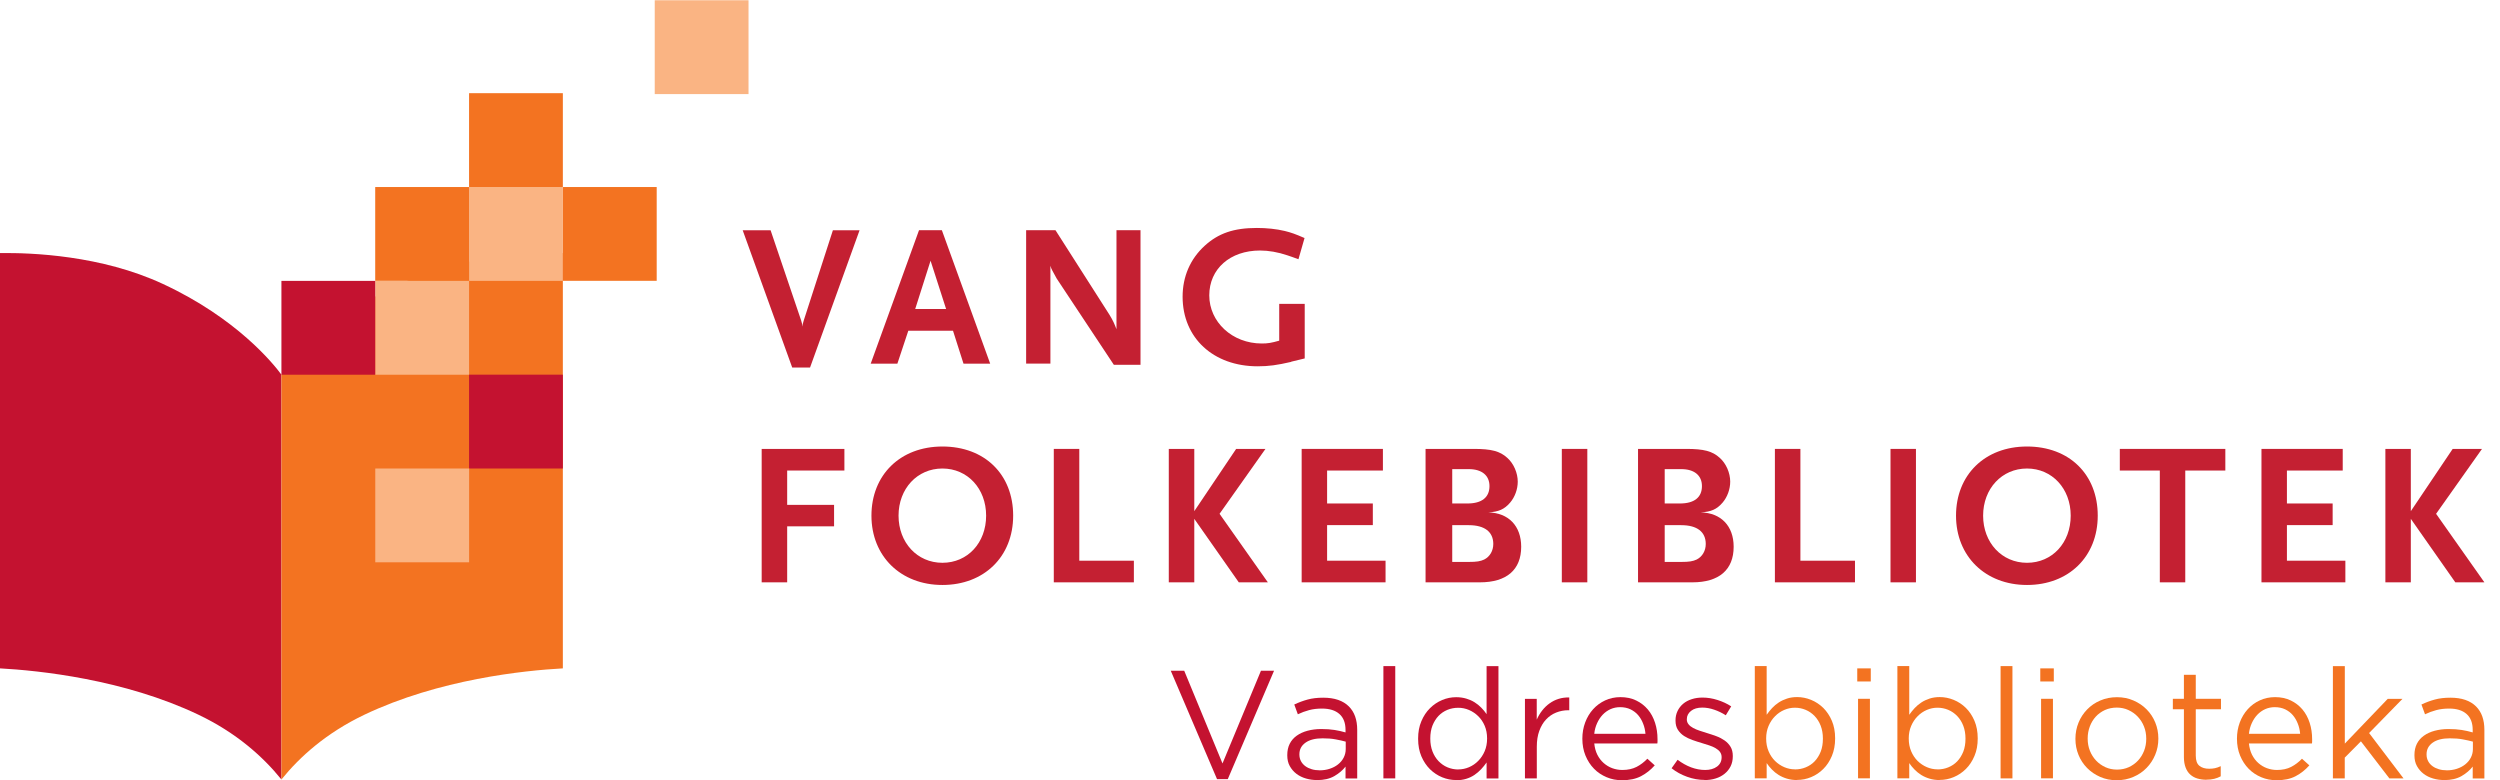 <?xml version="1.0" encoding="UTF-8"?><svg id="Layer_1" xmlns="http://www.w3.org/2000/svg" width="14.35cm" height="4.48cm" viewBox="0 0 406.77 126.91"><g><path d="m0,41.14c5.17-.08,16.52.37,26.51,5.02,12.06,5.6,18.01,13.03,19.28,14.76v65.87c-3.01-3.73-7.33-7.59-13.48-10.53-12.17-5.81-26.09-7.21-32.31-7.55V41.14Z" fill="#c41230"/><path d="m91.58,108.71c-6.22.34-20.14,1.75-32.31,7.55-6.15,2.94-10.47,6.8-13.48,10.53V60.92c1.28-1.74,7.23-9.16,19.28-14.76,9.99-4.64,21.34-5.09,26.51-5.02v67.56Z" fill="#f37321"/><rect x="76.32" y="30.39" width="15.26" height="15.27" fill="#fab483"/><rect x="61.05" y="30.39" width="15.27" height="15.27" fill="#f37321"/><rect x="76.32" y="15.12" width="15.26" height="15.27" fill="#f37321"/><rect x="61.05" y="45.66" width="15.27" height="15.27" fill="#fab483"/><rect x="45.79" y="45.66" width="15.26" height="15.27" fill="#c41230"/><rect x="76.32" y="60.92" width="15.26" height="15.27" fill="#c41230"/><rect x="91.59" y="30.39" width="15.26" height="15.26" fill="#f37321"/><rect x="106.53" width="15.26" height="15.27" fill="#fab483"/><rect x="61.06" y="76.19" width="15.27" height="15.26" fill="#fab483"/></g><path d="m190.48,109.09h2.2l6.23,15.09,6.26-15.09h2.13l-7.53,17.64h-1.75l-7.53-17.64Z" fill="#c41230"/><path d="m214.28,126.88c-.6,0-1.19-.08-1.78-.25s-1.1-.42-1.55-.76c-.45-.34-.81-.76-1.09-1.26-.28-.5-.41-1.08-.41-1.75v-.05c0-.7.13-1.31.4-1.84.27-.53.65-.96,1.14-1.31.49-.35,1.08-.62,1.75-.8.67-.18,1.42-.28,2.24-.28s1.55.05,2.16.15c.61.1,1.21.23,1.79.4v-.4c0-1.14-.33-2.01-1-2.6-.67-.59-1.61-.88-2.83-.88-.77,0-1.46.08-2.09.25-.63.17-1.24.39-1.84.68l-.58-1.59c.72-.34,1.44-.61,2.18-.81.73-.2,1.58-.3,2.53-.3,1.84,0,3.23.48,4.18,1.43.9.9,1.35,2.17,1.35,3.8v7.91h-1.9v-1.93c-.45.58-1.05,1.1-1.81,1.54-.76.44-1.71.66-2.84.66Zm.39-1.58c.6,0,1.16-.08,1.67-.25.52-.17.97-.4,1.36-.71.39-.31.7-.67.92-1.1.22-.42.34-.89.34-1.41v-1.2c-.48-.13-1.03-.26-1.65-.37-.62-.12-1.32-.17-2.12-.17-1.2,0-2.12.24-2.78.71-.66.47-.99,1.1-.99,1.88v.05c0,.4.09.76.26,1.08.17.32.41.59.71.81.3.22.64.38,1.04.5.39.12.8.17,1.23.17Z" fill="#c41230"/><path d="m225.09,108.34h1.93v18.27h-1.93v-18.27Z" fill="#c41230"/><path d="m236.93,126.88c-.78,0-1.54-.15-2.28-.45-.73-.3-1.39-.74-1.98-1.31-.58-.58-1.05-1.28-1.4-2.1s-.53-1.77-.53-2.84v-.05c0-1.05.17-1.99.53-2.83.35-.83.82-1.54,1.4-2.11.58-.58,1.24-1.02,1.98-1.33.73-.31,1.49-.46,2.28-.46.6,0,1.15.08,1.65.23.5.15.95.35,1.35.6.4.25.76.54,1.09.88.33.33.61.68.86,1.05v-7.81h1.93v18.27h-1.93v-2.6c-.27.38-.56.75-.89,1.1-.33.35-.69.66-1.09.93-.4.27-.85.48-1.34.63-.49.15-1.04.23-1.64.23Zm.35-1.73c.6,0,1.18-.12,1.74-.36.56-.24,1.06-.58,1.5-1.03.44-.44.79-.97,1.05-1.58.26-.61.39-1.29.39-2.04v-.05c0-.75-.13-1.43-.39-2.04-.26-.61-.61-1.13-1.05-1.56-.44-.43-.94-.77-1.5-1.01-.56-.24-1.14-.36-1.74-.36-.63,0-1.23.11-1.78.34-.55.23-1.03.55-1.44.98-.41.43-.73.95-.98,1.56-.24.62-.36,1.32-.36,2.1v.05c0,.77.12,1.46.36,2.08.24.62.57,1.14.99,1.58.42.43.9.77,1.45,1,.55.23,1.13.35,1.75.35Z" fill="#c41230"/><path d="m248.11,113.67h1.93v3.38c.23-.53.53-1.03.88-1.48.35-.45.75-.84,1.2-1.16.45-.33.94-.57,1.48-.74.53-.17,1.11-.24,1.73-.23v2.08h-.15c-.7,0-1.36.13-1.99.38-.63.25-1.17.63-1.64,1.13-.47.5-.83,1.12-1.1,1.86-.27.74-.4,1.6-.4,2.56v5.16h-1.93v-12.94Z" fill="#c41230"/><path d="m259.4,120.93c.07.68.23,1.29.5,1.83.27.53.61.98,1.03,1.35.42.37.88.65,1.4.84.52.19,1.06.29,1.63.29.9,0,1.67-.17,2.32-.5.64-.33,1.23-.78,1.76-1.33l1.2,1.08c-.65.73-1.39,1.32-2.23,1.76s-1.87.66-3.1.66c-.88,0-1.72-.16-2.5-.49-.78-.33-1.47-.78-2.05-1.38-.58-.59-1.05-1.31-1.39-2.14-.34-.83-.51-1.75-.51-2.75,0-.93.15-1.81.46-2.64s.74-1.54,1.29-2.15c.55-.61,1.21-1.09,1.96-1.44.76-.35,1.59-.53,2.49-.53.95,0,1.8.18,2.55.54.75.36,1.38.85,1.9,1.46.52.62.91,1.34,1.18,2.18.27.83.4,1.73.4,2.68v.29c0,.11,0,.24-.03.39h-10.26Zm8.33-1.58c-.05-.58-.17-1.13-.38-1.65-.2-.52-.47-.98-.81-1.38-.34-.4-.76-.71-1.25-.95-.49-.23-1.06-.35-1.69-.35-.55,0-1.07.11-1.55.32-.48.22-.91.52-1.28.91-.37.39-.67.85-.91,1.38-.24.53-.4,1.1-.46,1.72h8.33Z" fill="#c41230"/><path d="m277.34,126.86c-.93,0-1.88-.17-2.83-.51-.95-.34-1.79-.8-2.53-1.39l.98-1.38c.7.53,1.43.94,2.19,1.23.76.28,1.52.43,2.29.43s1.43-.18,1.93-.55c.5-.37.75-.87.75-1.5v-.05c0-.32-.09-.59-.26-.83-.17-.23-.41-.44-.71-.61-.3-.18-.65-.33-1.04-.46-.39-.13-.8-.26-1.21-.38-.5-.15-1.01-.31-1.51-.49-.51-.18-.97-.4-1.38-.66-.41-.27-.74-.6-1-1s-.39-.9-.39-1.5v-.05c0-.55.11-1.05.33-1.51.22-.46.52-.85.91-1.18.39-.33.86-.58,1.4-.75.54-.18,1.13-.26,1.76-.26.8,0,1.61.13,2.43.39.82.26,1.56.6,2.23,1.04l-.88,1.45c-.6-.38-1.23-.69-1.89-.91-.66-.23-1.31-.34-1.94-.34-.77,0-1.38.18-1.83.54-.45.36-.68.81-.68,1.34v.05c0,.3.09.56.28.79.18.23.43.42.74.59.31.17.66.32,1.06.45.4.13.82.27,1.25.4.5.15,1,.32,1.49.5.49.18.94.42,1.34.7.4.28.72.63.96,1.03.24.4.36.89.36,1.48v.05c0,.62-.12,1.16-.36,1.64-.24.48-.57.88-.98,1.21-.41.33-.89.59-1.45.76-.56.18-1.16.26-1.81.26Z" fill="#c41230"/><path d="m292.4,126.88c-.6,0-1.15-.08-1.65-.23-.5-.15-.95-.35-1.35-.6-.4-.25-.76-.54-1.09-.88-.33-.33-.61-.68-.86-1.05v2.48h-1.93v-18.27h1.93v7.93c.27-.38.56-.75.89-1.1.33-.35.69-.65,1.09-.91.4-.26.85-.47,1.34-.63.49-.16,1.04-.24,1.64-.24.77,0,1.52.15,2.26.45.74.3,1.4.74,1.99,1.31.58.58,1.05,1.28,1.4,2.1.35.83.53,1.77.53,2.84v.05c0,1.05-.18,1.99-.53,2.83-.35.83-.81,1.54-1.39,2.11-.58.58-1.23,1.02-1.98,1.33-.74.31-1.51.46-2.29.46Zm-.35-1.73c.62,0,1.21-.11,1.76-.34.56-.23,1.04-.55,1.45-.98.41-.43.73-.95.98-1.56.24-.62.36-1.32.36-2.1v-.05c0-.77-.12-1.46-.36-2.08-.24-.62-.57-1.14-.99-1.58-.42-.43-.9-.77-1.45-1-.55-.23-1.13-.35-1.75-.35s-1.18.12-1.74.36c-.56.24-1.06.58-1.5,1.03-.44.44-.79.97-1.05,1.58-.26.61-.39,1.28-.39,2.01v.05c0,.75.13,1.43.39,2.05.26.62.61,1.14,1.05,1.58.44.43.94.77,1.5,1.01.56.24,1.14.36,1.74.36Z" fill="#f37321"/><path d="m302.19,108.71h2.2v2.13h-2.2v-2.13Zm.13,4.95h1.93v12.94h-1.93v-12.94Z" fill="#f37321"/><path d="m315.6,126.88c-.6,0-1.15-.08-1.65-.23-.5-.15-.95-.35-1.35-.6-.4-.25-.76-.54-1.09-.88-.33-.33-.61-.68-.86-1.05v2.48h-1.93v-18.27h1.93v7.93c.27-.38.56-.75.89-1.1.33-.35.69-.65,1.09-.91.4-.26.85-.47,1.34-.63.49-.16,1.04-.24,1.64-.24.77,0,1.52.15,2.26.45.74.3,1.41.74,1.99,1.31s1.05,1.28,1.4,2.1c.35.83.53,1.77.53,2.84v.05c0,1.05-.17,1.99-.53,2.83-.35.83-.81,1.54-1.39,2.11-.58.58-1.24,1.02-1.98,1.33-.74.31-1.51.46-2.29.46Zm-.35-1.73c.62,0,1.21-.11,1.76-.34.56-.23,1.04-.55,1.45-.98.41-.43.73-.95.98-1.56.24-.62.36-1.32.36-2.1v-.05c0-.77-.12-1.46-.36-2.08-.24-.62-.57-1.14-.99-1.58-.42-.43-.9-.77-1.45-1-.55-.23-1.13-.35-1.75-.35s-1.18.12-1.74.36c-.56.24-1.06.58-1.5,1.03-.44.44-.79.97-1.05,1.58-.26.61-.39,1.28-.39,2.01v.05c0,.75.13,1.43.39,2.05.26.62.61,1.14,1.05,1.58.44.43.94.77,1.5,1.01.56.24,1.14.36,1.74.36Z" fill="#f37321"/><path d="m325.51,108.34h1.93v18.27h-1.93v-18.27Z" fill="#f37321"/><path d="m331.97,108.71h2.2v2.13h-2.2v-2.13Zm.13,4.95h1.93v12.94h-1.93v-12.94Z" fill="#f37321"/><path d="m344.4,126.91c-.97,0-1.86-.18-2.68-.54-.82-.36-1.53-.84-2.13-1.45-.6-.61-1.07-1.32-1.4-2.13-.33-.81-.5-1.67-.5-2.59v-.05c0-.92.17-1.79.5-2.6.33-.82.8-1.53,1.4-2.15.6-.62,1.31-1.11,2.14-1.46.83-.36,1.73-.54,2.72-.54s1.86.18,2.69.54c.83.36,1.54.84,2.14,1.45.6.61,1.07,1.32,1.4,2.13.33.81.5,1.67.5,2.59v.05c0,.92-.17,1.79-.51,2.6-.34.82-.81,1.54-1.41,2.15-.6.62-1.32,1.11-2.15,1.46-.83.36-1.74.54-2.7.54Zm.05-1.73c.7,0,1.34-.13,1.93-.4.58-.27,1.08-.63,1.5-1.08.42-.45.74-.98.98-1.58.23-.6.35-1.24.35-1.93v-.05c0-.7-.12-1.36-.36-1.96-.24-.61-.58-1.14-1.01-1.6-.43-.46-.94-.82-1.53-1.09-.58-.27-1.22-.4-1.9-.4s-1.34.13-1.93.4c-.58.27-1.08.63-1.49,1.08-.41.45-.73.98-.96,1.59-.23.61-.35,1.26-.35,1.94v.05c0,.7.12,1.36.36,1.96.24.61.58,1.14,1,1.59.42.45.93.81,1.51,1.08.58.27,1.22.4,1.9.4Z" fill="#f37321"/><path d="m358.99,126.83c-.52,0-1-.07-1.45-.2-.45-.13-.84-.35-1.16-.64-.33-.29-.58-.67-.76-1.14-.18-.47-.28-1.03-.28-1.68v-7.81h-1.8v-1.7h1.8v-3.9h1.93v3.9h4.1v1.7h-4.1v7.54c0,.8.2,1.36.6,1.67.4.32.93.47,1.58.47.33,0,.65-.03.94-.09.29-.06.6-.17.94-.33v1.65c-.33.18-.69.32-1.06.41-.38.09-.8.14-1.26.14Z" fill="#f37321"/><path d="m365.92,120.93c.07.68.23,1.29.5,1.83.27.53.61.98,1.03,1.35.42.37.88.65,1.4.84.52.19,1.06.29,1.63.29.9,0,1.67-.17,2.31-.5.64-.33,1.23-.78,1.76-1.33l1.2,1.08c-.65.73-1.39,1.32-2.23,1.76-.83.44-1.87.66-3.1.66-.88,0-1.72-.16-2.5-.49-.78-.33-1.47-.78-2.05-1.38-.58-.59-1.05-1.31-1.39-2.14-.34-.83-.51-1.75-.51-2.75,0-.93.15-1.81.46-2.64s.74-1.54,1.29-2.15c.55-.61,1.2-1.09,1.96-1.44.76-.35,1.59-.53,2.49-.53.95,0,1.8.18,2.55.54.75.36,1.38.85,1.9,1.46.52.62.91,1.34,1.18,2.18.27.83.4,1.73.4,2.68v.29c0,.11,0,.24-.03.39h-10.26Zm8.33-1.58c-.05-.58-.17-1.13-.38-1.65-.2-.52-.47-.98-.81-1.38-.34-.4-.76-.71-1.25-.95-.49-.23-1.06-.35-1.69-.35-.55,0-1.07.11-1.55.32-.48.22-.91.52-1.28.91-.37.39-.67.85-.91,1.38-.24.53-.4,1.1-.46,1.72h8.33Z" fill="#f37321"/><path d="m379.59,108.34h1.93v12.61l6.98-7.28h2.4l-5.43,5.56,5.6,7.38h-2.3l-4.63-6.03-2.63,2.65v3.38h-1.93v-18.27Z" fill="#f37321"/><path d="m397.68,126.88c-.6,0-1.19-.08-1.78-.25s-1.1-.42-1.55-.76c-.45-.34-.81-.76-1.09-1.26-.28-.5-.41-1.08-.41-1.75v-.05c0-.7.13-1.31.4-1.84.27-.53.65-.96,1.14-1.31.49-.35,1.08-.62,1.75-.8.68-.18,1.42-.28,2.24-.28s1.55.05,2.16.15c.61.1,1.21.23,1.79.4v-.4c0-1.14-.33-2.01-1-2.6-.67-.59-1.61-.88-2.83-.88-.77,0-1.46.08-2.09.25-.63.17-1.24.39-1.84.68l-.58-1.59c.72-.34,1.44-.61,2.18-.81.73-.2,1.58-.3,2.53-.3,1.84,0,3.23.48,4.18,1.43.9.9,1.35,2.17,1.35,3.8v7.91h-1.9v-1.93c-.45.58-1.05,1.1-1.81,1.54-.76.44-1.71.66-2.84.66Zm.39-1.58c.6,0,1.16-.08,1.67-.25.52-.17.97-.4,1.36-.71.39-.31.7-.67.92-1.1.22-.42.34-.89.34-1.41v-1.2c-.48-.13-1.03-.26-1.65-.37-.62-.12-1.32-.17-2.12-.17-1.2,0-2.12.24-2.78.71-.66.47-.99,1.1-.99,1.88v.05c0,.4.09.76.26,1.08.17.32.41.59.71.81.3.22.64.38,1.04.5.39.12.8.17,1.23.17Z" fill="#f37321"/><g><path d="m131.8,59.76h-2.9l-8.06-22.34h4.54l4.97,14.67c.1.33.2.69.23,1.02,0-.3.03-.53.2-1.02l4.74-14.67h4.34l-8.06,22.34Z" fill="#c42032"/><path d="m156.77,59.13l-1.71-5.36h-7.27l-1.78,5.36h-4.34l7.86-21.71h3.72l7.86,21.71h-4.34Zm-5.36-16.75l-2.5,7.86h5.03l-2.53-7.86Z" fill="#c42032"/><path d="m181.24,59.33l-9.31-14.05-.72-1.32c-.13-.26-.2-.39-.3-.76v15.92h-3.95v-21.71h4.77l8.78,13.75c.62.99.89,1.68,1.15,2.37v-16.12h3.91v21.91h-4.34Z" fill="#c42032"/><path d="m210.09,58.84c-2.3.53-3.65.72-5.46.72-7.2,0-12.21-4.61-12.21-11.32,0-3.29,1.25-6.15,3.59-8.29,2.24-2.04,4.74-2.9,8.49-2.9,1.58,0,3.16.16,4.54.49,1.05.26,1.71.49,3.22,1.15l-.99,3.45c-.79-.3-1.38-.49-1.78-.63-1.55-.53-3.09-.79-4.47-.79-4.87,0-8.26,2.99-8.26,7.3s3.72,7.83,8.55,7.83c.99,0,1.55-.1,2.83-.46v-5.99h4.15v8.88l-2.2.53Z" fill="#c42032"/></g><g><path d="m128.08,76.52v5.59h7.63v3.49h-7.63v9.11h-4.15v-21.71h13.46v3.52h-9.31Z" fill="#c42032"/><path d="m153.34,95.14c-6.78,0-11.55-4.67-11.55-11.28s4.67-11.25,11.55-11.25,11.51,4.54,11.51,11.25-4.77,11.28-11.51,11.28Zm0-18.95c-4.11,0-7.14,3.29-7.14,7.67s3.03,7.67,7.14,7.67,7.11-3.26,7.11-7.67-3.03-7.67-7.11-7.67Z" fill="#c42032"/><path d="m171.46,94.71v-21.71h4.15v18.19h8.88v3.52h-13.03Z" fill="#c42032"/><path d="m201.56,94.71l-7.24-10.33v10.33h-4.15v-21.71h4.15v10.13l6.81-10.13h4.77l-7.47,10.56,7.86,11.15h-4.74Z" fill="#c42032"/><path d="m211.79,94.71v-21.71h13.22v3.52h-9.08v5.36h7.44v3.52h-7.44v5.79h9.51v3.52h-13.65Z" fill="#c42032"/><path d="m240.8,94.71h-8.85v-21.71h7.86c2.83,0,4.24.36,5.43,1.45,1.05.92,1.71,2.47,1.71,3.88,0,1.22-.46,2.5-1.25,3.42-.95,1.09-1.84,1.48-3.55,1.58,3.29.07,5.36,2.2,5.36,5.59,0,3.75-2.37,5.79-6.71,5.79Zm-1.81-18.42h-2.7v5.59h2.47c2.34,0,3.59-.99,3.59-2.83,0-1.74-1.25-2.76-3.36-2.76Zm0,9.11h-2.7v5.99h2.7c1.28,0,1.88-.1,2.5-.39.92-.46,1.48-1.42,1.48-2.53,0-1.97-1.41-3.06-3.98-3.06Z" fill="#c42032"/><path d="m254.12,94.71v-21.71h4.15v21.71h-4.15Z" fill="#c42032"/><path d="m275.37,94.71h-8.85v-21.71h7.86c2.83,0,4.24.36,5.43,1.45,1.05.92,1.71,2.47,1.71,3.88,0,1.22-.46,2.5-1.25,3.42-.95,1.09-1.84,1.48-3.55,1.58,3.29.07,5.36,2.2,5.36,5.59,0,3.75-2.37,5.79-6.71,5.79Zm-1.81-18.42h-2.7v5.59h2.47c2.34,0,3.59-.99,3.59-2.83,0-1.74-1.25-2.76-3.36-2.76Zm0,9.11h-2.7v5.99h2.7c1.28,0,1.88-.1,2.5-.39.92-.46,1.48-1.42,1.48-2.53,0-1.97-1.41-3.06-3.98-3.06Z" fill="#c42032"/><path d="m288.79,94.71v-21.71h4.15v18.19h8.88v3.52h-13.03Z" fill="#c42032"/><path d="m307.6,94.71v-21.71h4.14v21.71h-4.14Z" fill="#c42032"/><path d="m329.81,95.14c-6.78,0-11.55-4.67-11.55-11.28s4.67-11.25,11.55-11.25,11.51,4.54,11.51,11.25-4.77,11.28-11.51,11.28Zm0-18.95c-4.11,0-7.14,3.29-7.14,7.67s3.03,7.67,7.14,7.67,7.11-3.26,7.11-7.67-3.03-7.67-7.11-7.67Z" fill="#c42032"/><path d="m355.56,76.52v18.19h-4.14v-18.19h-6.51v-3.52h17.17v3.52h-6.51Z" fill="#c42032"/><path d="m367.96,94.71v-21.71h13.22v3.52h-9.08v5.36h7.44v3.52h-7.44v5.79h9.51v3.52h-13.65Z" fill="#c42032"/><path d="m399.5,94.71l-7.24-10.33v10.33h-4.14v-21.71h4.14v10.13l6.81-10.13h4.77l-7.47,10.56,7.86,11.15h-4.74Z" fill="#c42032"/></g></svg>
